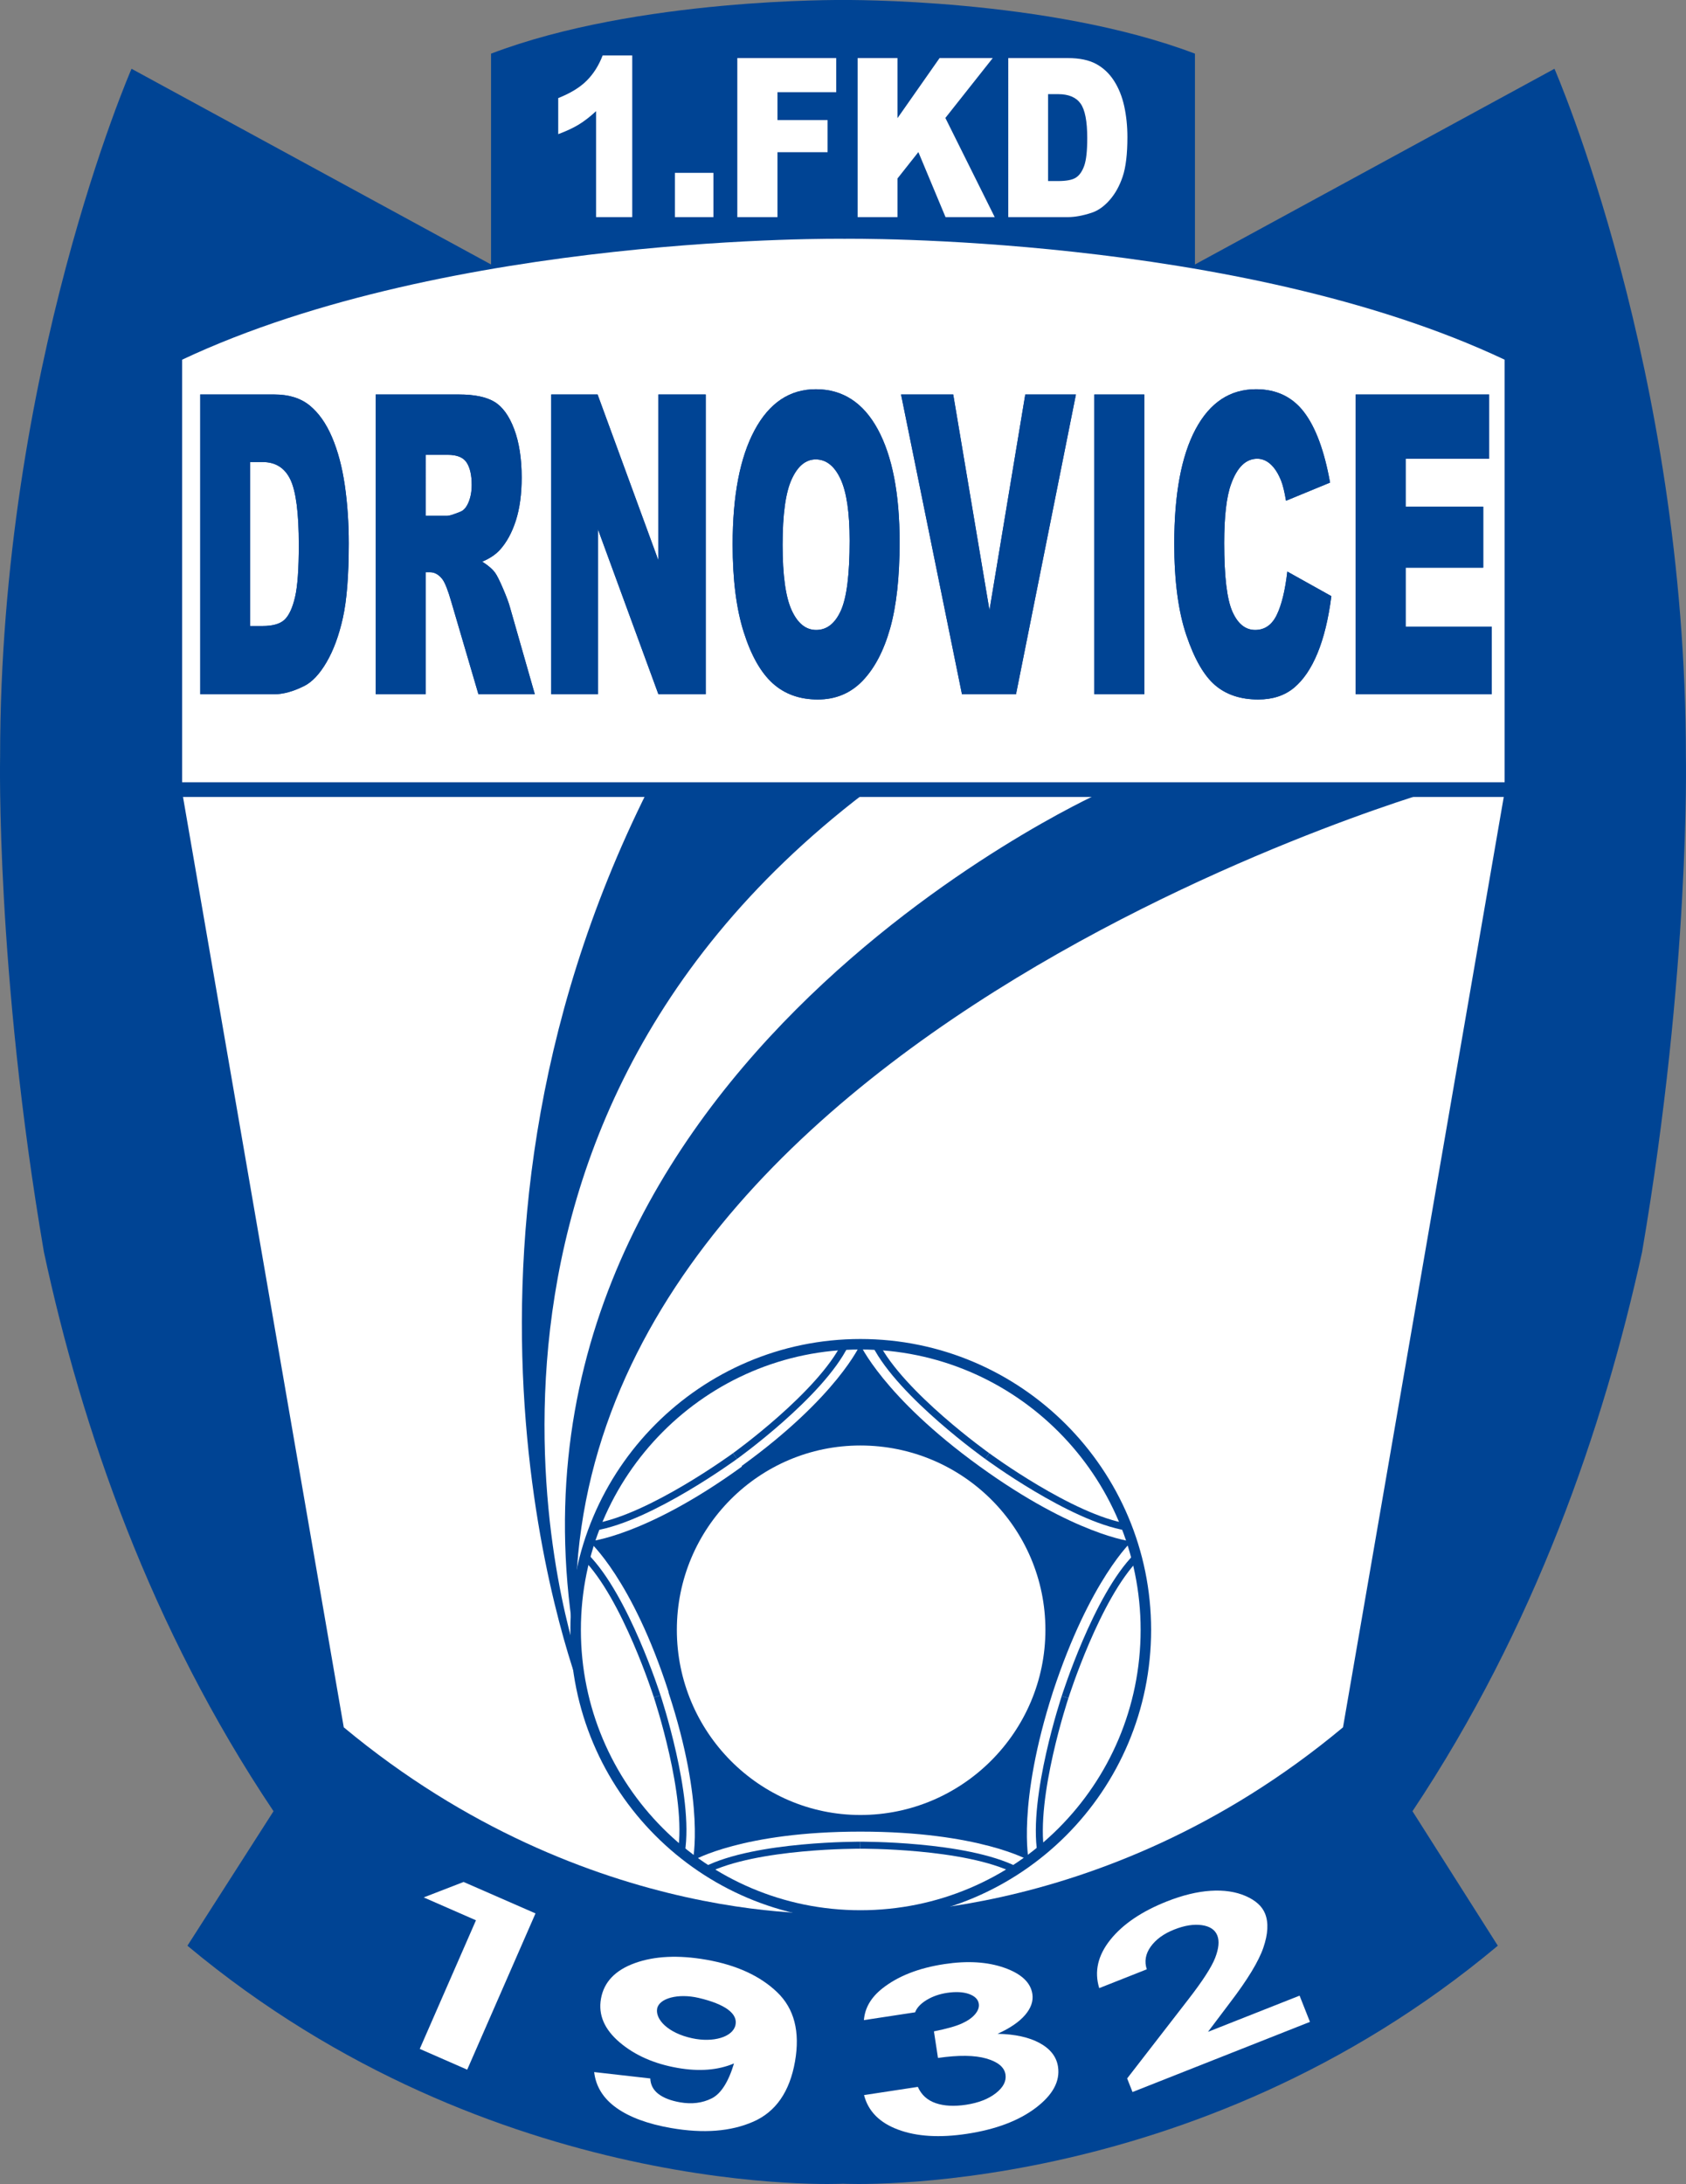 <?xml version="1.0" encoding="utf-8"?>
<!-- Generator: Adobe Illustrator 13.0.2, SVG Export Plug-In . SVG Version: 6.00 Build 14948)  -->
<!DOCTYPE svg PUBLIC "-//W3C//DTD SVG 1.1 Tiny//EN" "http://www.w3.org/Graphics/SVG/1.1/DTD/svg11-tiny.dtd">
<svg version="1.1" baseProfile="tiny" id="Ebene_1" xmlns="http://www.w3.org/2000/svg" xmlns:xlink="http://www.w3.org/1999/xlink"
	 x="0px" y="0px" width="427.561px" height="553.607px" viewBox="0 0 427.561 553.607" xml:space="preserve">
<rect x="0" y="0" width="427.561" height="553.607" fill="#808080" stroke="none"/>
<path fill="#004494" d="M47.53,493.206l21.834-34.094c-31.22-46.543-48.65-97.111-58.226-141.74
	c-12.26-71.628-11.11-125.644-11.11-125.644c0-98.063,33.329-174.294,33.329-174.294l91.169,49.607V13.602
	c37.157-14.173,89.255-13.599,89.255-13.599s51.909-0.574,89.253,13.599V67.04l91.171-49.607c0,0,33.325,76.231,33.325,174.294
	c0,0,1.152,54.016-11.108,125.644c-9.769,44.629-27.193,95.197-58.226,141.74l21.643,34.094
	c-77.57,64.928-166.058,60.331-166.058,60.331S125.292,558.133,47.53,493.206L47.53,493.206z"/>
<path fill="#FFFFFF" d="M87.177,437.848L46.188,200.73V91.174c67.995-31.987,167.976-30.646,167.976-30.646
	s99.599-1.342,167.402,30.646V200.73l-40.988,237.118c-62.248,51.906-126.796,47.121-126.796,47.121S149.618,489.754,87.177,437.848
	L87.177,437.848z"/>
<path fill="#004494" d="M147.702,429.998c0,0-43.861-108.981,16.664-229.841H364.33C364.33,200.156,123.378,269.109,147.702,429.998
	L147.702,429.998z"/>
<path fill="#FFFFFF" d="M146.745,421.569c0,0-45.585-130.245,72.397-220.456h59.57C278.713,201.113,117.824,273.706,146.745,421.569
	L146.745,421.569z"/>
<line fill="none" stroke="#004494" stroke-width="3.724" stroke-miterlimit="2.613" x1="36.805" y1="200.156" x2="390.566" y2="200.156"/>
<path fill="none" stroke="#004494" stroke-width="2.66" stroke-miterlimit="2.613" d="M218.188,485.54
	c40.027,0,72.399-32.365,72.399-72.399c0-39.837-32.372-72.396-72.399-72.396c-39.838,0-72.21,32.559-72.21,72.396
	C145.978,453.174,178.35,485.54,218.188,485.54L218.188,485.54z"/>
<path fill="#004494" d="M149.427,390.732c0,0,14.364-1.34,38.689-18.96v-0.191c24.324-17.619,30.071-30.836,30.071-30.836
	l-0.193-0.195c0,0,5.939,13.412,30.262,31.031l0,0c24.325,17.62,38.691,19.151,38.691,19.151l0.191-0.188
	c0,0-10.727,9.77-20.111,38.303l0,0c-9.191,28.543-6.129,42.908-6.129,42.908v-0.191c0,0-12.643-7.279-42.711-7.279l0,0
	c-29.88,0-42.328,7.279-42.328,7.279l-0.193,0.191c0,0,3.256-14.178-6.128-42.717v-0.191
	C160.344,400.313,149.427,390.732,149.427,390.732L149.427,390.732L149.427,390.732z"/>
<path fill="#FFFFFF" d="M218.188,460.069c25.857,0,46.922-21.072,46.922-46.929c0-25.854-21.064-46.733-46.922-46.733
	c-25.666,0-46.542,20.88-46.542,46.733C171.645,438.997,192.522,460.069,218.188,460.069L218.188,460.069z"/>
<path fill="none" stroke="#004494" stroke-width="1.774" stroke-miterlimit="2.613" d="M178.922,474.048
	c12.834-6.508,39.266-6.319,39.266-6.319"/>
<path fill="none" stroke="#004494" stroke-width="0.621" stroke-miterlimit="2.613" d="M218.188,467.729L218.188,467.729
	L218.188,467.729z"/>
<path fill="none" stroke="#004494" stroke-width="1.774" stroke-miterlimit="2.613" d="M218.188,467.729
	c0,0,26.623-0.188,39.453,6.319 M214.356,340.745c-6.32,12.827-27.964,28.345-27.964,28.345"/>
<path fill="none" stroke="#004494" stroke-width="0.621" stroke-miterlimit="2.613" d="M186.392,369.089L186.392,369.089
	L186.392,369.089z"/>
<path fill="none" stroke="#004494" stroke-width="1.774" stroke-miterlimit="2.613" d="M186.392,369.089
	c0,0-21.451,15.706-35.625,18.003 M285.799,387.092c-14.172-2.297-35.435-18.003-35.435-18.003"/>
<path fill="none" stroke="#004494" stroke-width="0.621" stroke-miterlimit="2.613" d="M250.364,369.089L250.364,369.089
	L250.364,369.089z"/>
<path fill="none" stroke="#004494" stroke-width="1.774" stroke-miterlimit="2.613" d="M250.364,369.089
	c0,0-21.834-15.518-28.345-28.345 M263.965,469.643c-2.301-14.168,6.128-39.454,6.128-39.454"/>
<path fill="none" stroke="#004494" stroke-width="0.621" stroke-miterlimit="2.613" d="M270.093,430.189L270.093,430.189
	L270.093,430.189z"/>
<path fill="none" stroke="#004494" stroke-width="1.774" stroke-miterlimit="2.613" d="M270.093,430.189
	c0,0,8.046-25.471,18.197-35.622 M148.468,394.567c10.151,10.151,18.195,35.431,18.195,35.431"/>
<path fill="none" stroke="#004494" stroke-width="0.621" stroke-miterlimit="2.613" d="M166.663,429.998L166.663,429.998
	L166.663,429.998z"/>
<path fill="none" stroke="#004494" stroke-width="1.774" stroke-miterlimit="2.613" d="M166.663,429.998
	c0,0,8.429,25.279,6.13,39.454"/>
<path fill="#004494" d="M50.769,99.995h18.797c3.704,0,6.698,0.937,8.979,2.801c2.279,1.864,4.166,4.544,5.656,8.032
	c1.489,3.491,2.567,7.552,3.239,12.182c0.67,4.63,1.006,9.536,1.006,14.716c0,8.121-0.5,14.422-1.495,18.895
	c-0.995,4.475-2.377,8.222-4.146,11.247c-1.769,3.023-3.669,5.033-5.698,6.036c-2.777,1.383-5.291,2.073-7.542,2.073H50.769V99.995
	L50.769,99.995z M63.44,117.12v41.566h3.104c2.647,0,4.531-0.543,5.65-1.634c1.121-1.089,1.996-2.991,2.63-5.708
	c0.634-2.716,0.952-7.118,0.952-13.207c0-8.058-0.708-13.578-2.125-16.553c-1.418-2.977-3.768-4.464-7.049-4.464H63.44L63.44,117.12
	z"/>
<path fill="#004494" d="M95.279,175.976V99.995H116.4c3.917,0,6.909,0.622,8.979,1.862c2.068,1.243,3.738,3.548,5.007,6.908
	c1.268,3.365,1.904,7.461,1.904,12.287c0,4.209-0.492,7.839-1.47,10.89c-0.981,3.058-2.328,5.53-4.042,7.426
	c-1.094,1.208-2.595,2.208-4.497,3.001c1.496,0.94,2.587,1.876,3.271,2.814c0.461,0.626,1.133,1.962,2.012,4.013
	c0.878,2.049,1.464,3.63,1.76,4.739l6.3,22.041h-14.296l-6.839-23.283c-0.861-3.015-1.63-4.972-2.3-5.874
	c-0.918-1.176-1.957-1.767-3.115-1.767h-1.123v30.924H95.279L95.279,175.976z M107.951,130.754h5.397
	c0.584,0,1.712-0.347,3.391-1.037c0.848-0.313,1.54-1.106,2.077-2.388c0.536-1.278,0.805-2.748,0.805-4.411
	c0-2.454-0.424-4.341-1.27-5.655c-0.85-1.316-2.442-1.972-4.775-1.972h-5.624V130.754L107.951,130.754z"/>
<polygon fill="#004494" points="139.791,99.995 151.544,99.995 166.968,142.059 166.968,99.995 178.968,99.995 178.968,175.976 
	166.968,175.976 151.628,134.142 151.628,175.976 139.791,175.976 139.791,99.995 "/>
<path fill="#004494" d="M185.794,138.038c0-12.416,1.855-22.082,5.573-28.998c3.719-6.915,8.894-10.375,15.53-10.375
	c6.8,0,12.041,3.397,15.725,10.194c3.674,6.797,5.516,16.314,5.516,28.557c0,8.89-0.807,16.175-2.409,21.865
	c-1.61,5.689-3.935,10.115-6.971,13.28c-3.039,3.165-6.828,4.746-11.36,4.746c-4.609,0-8.422-1.364-11.442-4.098
	c-3.023-2.731-5.47-7.055-7.345-12.968C186.73,154.33,185.794,146.928,185.794,138.038L185.794,138.038z M198.462,138.122
	c0,7.67,0.76,13.184,2.287,16.535c1.528,3.353,3.604,5.028,6.229,5.028c2.7,0,4.792-1.641,6.271-4.924
	c1.477-3.284,2.217-9.175,2.217-17.676c0-7.152-0.772-12.378-2.315-15.678c-1.543-3.298-3.639-4.951-6.282-4.951
	c-2.535,0-4.57,1.678-6.103,5.027C199.228,124.834,198.462,130.382,198.462,138.122L198.462,138.122z"/>
<polygon fill="#004494" points="228.5,99.995 241.734,99.995 250.925,154.675 260.003,99.995 272.848,99.995 257.654,175.976 
	243.949,175.976 228.5,99.995 "/>
<polygon fill="#004494" points="277.514,99.995 290.184,99.995 290.184,175.976 277.514,175.976 277.514,99.995 "/>
<path fill="#004494" d="M326.459,144.886l11.17,6.23c-0.746,5.773-1.922,10.598-3.524,14.469c-1.6,3.872-3.589,6.796-5.964,8.765
	c-2.373,1.969-5.395,2.957-9.064,2.957c-4.454,0-8.091-1.203-10.91-3.604c-2.824-2.399-5.261-6.625-7.309-12.674
	c-2.051-6.048-3.072-13.79-3.072-23.225c0-12.578,1.801-22.248,5.41-29.005c3.613-6.754,8.72-10.135,15.323-10.135
	c5.168,0,9.229,1.938,12.185,5.814c2.957,3.876,5.154,9.825,6.594,17.852l-11.17,4.598c-0.393-2.306-0.807-3.992-1.237-5.063
	c-0.714-1.789-1.583-3.167-2.611-4.13c-1.032-0.962-2.185-1.448-3.456-1.448c-2.881,0-5.089,2.142-6.627,6.424
	c-1.162,3.175-1.743,8.164-1.743,14.962c0,8.425,0.687,14.2,2.058,17.322c1.374,3.124,3.305,4.688,5.793,4.688
	c2.414,0,4.235-1.263,5.466-3.792C325.002,153.368,325.901,149.697,326.459,144.886L326.459,144.886z"/>
<polygon fill="#004494" points="343.795,99.995 377.639,99.995 377.639,116.288 356.469,116.288 356.469,128.427 376.139,128.427 
	376.139,143.89 356.469,143.89 356.469,158.852 378.306,158.852 378.306,175.976 343.795,175.976 343.795,99.995 "/>
<path fill="#004494" d="M50.769,99.995h18.797c3.704,0,6.698,0.937,8.979,2.801c2.279,1.864,4.166,4.544,5.656,8.032
	c1.489,3.491,2.567,7.552,3.239,12.182c0.67,4.63,1.006,9.536,1.006,14.716c0,8.121-0.5,14.422-1.495,18.895
	c-0.995,4.475-2.377,8.222-4.146,11.247c-1.769,3.023-3.669,5.033-5.698,6.036c-2.777,1.383-5.291,2.073-7.542,2.073H50.769V99.995
	L50.769,99.995z M63.44,117.12v41.566h3.104c2.647,0,4.531-0.543,5.65-1.634c1.121-1.089,1.996-2.991,2.63-5.708
	c0.634-2.716,0.952-7.118,0.952-13.207c0-8.058-0.708-13.578-2.125-16.553c-1.418-2.977-3.768-4.464-7.049-4.464H63.44L63.44,117.12
	z"/>
<path fill="#004494" d="M95.279,175.976V99.995H116.4c3.917,0,6.909,0.622,8.979,1.862c2.068,1.243,3.738,3.548,5.007,6.908
	c1.268,3.365,1.904,7.461,1.904,12.287c0,4.209-0.492,7.839-1.47,10.89c-0.981,3.058-2.328,5.53-4.042,7.426
	c-1.094,1.208-2.595,2.208-4.497,3.001c1.496,0.94,2.587,1.876,3.271,2.814c0.461,0.626,1.133,1.962,2.012,4.013
	c0.878,2.049,1.464,3.63,1.76,4.739l6.3,22.041h-14.296l-6.839-23.283c-0.861-3.015-1.63-4.972-2.3-5.874
	c-0.918-1.176-1.957-1.767-3.115-1.767h-1.123v30.924H95.279L95.279,175.976z M107.951,130.754h5.397
	c0.584,0,1.712-0.347,3.391-1.037c0.848-0.313,1.54-1.106,2.077-2.388c0.536-1.278,0.805-2.748,0.805-4.411
	c0-2.454-0.424-4.341-1.27-5.655c-0.85-1.316-2.442-1.972-4.775-1.972h-5.624V130.754L107.951,130.754z"/>
<polygon fill="#004494" points="139.791,99.995 151.544,99.995 166.968,142.059 166.968,99.995 178.968,99.995 178.968,175.976 
	166.968,175.976 151.628,134.142 151.628,175.976 139.791,175.976 139.791,99.995 "/>
<path fill="#004494" d="M185.794,138.038c0-12.416,1.855-22.082,5.573-28.998c3.719-6.915,8.894-10.375,15.53-10.375
	c6.8,0,12.041,3.397,15.725,10.194c3.674,6.797,5.516,16.314,5.516,28.557c0,8.89-0.807,16.175-2.409,21.865
	c-1.61,5.689-3.935,10.115-6.971,13.28c-3.039,3.165-6.828,4.746-11.36,4.746c-4.609,0-8.422-1.364-11.442-4.098
	c-3.023-2.731-5.47-7.055-7.345-12.968C186.73,154.33,185.794,146.928,185.794,138.038L185.794,138.038z M198.462,138.122
	c0,7.67,0.76,13.184,2.287,16.535c1.528,3.353,3.604,5.028,6.229,5.028c2.7,0,4.792-1.641,6.271-4.924
	c1.477-3.284,2.217-9.175,2.217-17.676c0-7.152-0.772-12.378-2.315-15.678c-1.543-3.298-3.639-4.951-6.282-4.951
	c-2.535,0-4.57,1.678-6.103,5.027C199.228,124.834,198.462,130.382,198.462,138.122L198.462,138.122z"/>
<polygon fill="#004494" points="228.5,99.995 241.734,99.995 250.925,154.675 260.003,99.995 272.848,99.995 257.654,175.976 
	243.949,175.976 228.5,99.995 "/>
<polygon fill="#004494" points="277.514,99.995 290.184,99.995 290.184,175.976 277.514,175.976 277.514,99.995 "/>
<path fill="#004494" d="M326.459,144.886l11.17,6.23c-0.746,5.773-1.922,10.598-3.524,14.469c-1.6,3.872-3.589,6.796-5.964,8.765
	c-2.373,1.969-5.395,2.957-9.064,2.957c-4.454,0-8.091-1.203-10.91-3.604c-2.824-2.399-5.261-6.625-7.309-12.674
	c-2.051-6.048-3.072-13.79-3.072-23.225c0-12.578,1.801-22.248,5.41-29.005c3.613-6.754,8.72-10.135,15.323-10.135
	c5.168,0,9.229,1.938,12.185,5.814c2.957,3.876,5.154,9.825,6.594,17.852l-11.17,4.598c-0.393-2.306-0.807-3.992-1.237-5.063
	c-0.714-1.789-1.583-3.167-2.611-4.13c-1.032-0.962-2.185-1.448-3.456-1.448c-2.881,0-5.089,2.142-6.627,6.424
	c-1.162,3.175-1.743,8.164-1.743,14.962c0,8.425,0.687,14.2,2.058,17.322c1.374,3.124,3.305,4.688,5.793,4.688
	c2.414,0,4.235-1.263,5.466-3.792C325.002,153.368,325.901,149.697,326.459,144.886L326.459,144.886z"/>
<polygon fill="#004494" points="343.795,99.995 377.639,99.995 377.639,116.288 356.469,116.288 356.469,128.427 376.139,128.427 
	376.139,143.89 356.469,143.89 356.469,158.852 378.306,158.852 378.306,175.976 343.795,175.976 343.795,99.995 "/>
<path fill="#FFFFFF" d="M160.332,14.055v40.983h-9.174V28.174c-1.494,1.39-2.941,2.512-4.337,3.368
	c-1.398,0.86-3.149,1.68-5.259,2.465v-9.145c3.105-1.227,5.517-2.704,7.234-4.426s3.063-3.851,4.031-6.381H160.332L160.332,14.055z"
	/>
<polygon fill="#FFFFFF" points="171.153,43.817 180.918,43.817 180.918,55.038 171.153,55.038 171.153,43.817 "/>
<polygon fill="#FFFFFF" points="186.979,14.721 212.059,14.721 212.059,23.367 197.162,23.367 197.162,30.432 209.872,30.432 
	209.872,38.579 197.162,38.579 197.162,55.038 186.979,55.038 186.979,14.721 "/>
<polygon fill="#FFFFFF" points="217.495,14.721 227.594,14.721 227.594,29.957 238.271,14.721 251.752,14.721 239.741,29.895 
	252.254,55.038 239.782,55.038 232.895,38.549 227.594,45.246 227.594,55.038 217.495,55.038 217.495,14.721 "/>
<path fill="#FFFFFF" d="M255.693,14.721h15.072c2.971,0,5.37,0.496,7.199,1.485c1.828,0.991,3.342,2.409,4.535,4.264
	c1.193,1.851,2.061,4.004,2.602,6.462c0.533,2.457,0.803,5.06,0.803,7.81c0,4.311-0.4,7.651-1.199,10.025
	c-0.797,2.375-1.908,4.364-3.326,5.969c-1.415,1.605-2.939,2.671-4.566,3.203c-2.229,0.733-4.242,1.099-6.047,1.099h-15.072V14.721
	L255.693,14.721z M265.789,23.864v22.031h2.502c2.133,0,3.647-0.287,4.547-0.867c0.902-0.576,1.609-1.586,2.119-3.025
	c0.509-1.44,0.762-3.773,0.762-7c0-4.271-0.567-7.196-1.709-8.774c-1.142-1.576-3.031-2.365-5.674-2.365H265.789L265.789,23.864z"/>
<polygon fill="#FFFFFF" points="117.564,477.045 135.801,485.016 118.482,524.627 106.447,519.36 120.702,486.76 107.449,480.963 
	117.564,477.045 "/>
<path fill="#FFFFFF" d="M232.068,510.087l-12.983,1.976c0.23-3.045,1.765-5.701,4.599-7.967c3.958-3.155,9.225-5.236,15.798-6.231
	c5.858-0.892,10.935-0.577,15.22,0.93c4.287,1.511,6.655,3.726,7.1,6.631c0.273,1.808-0.338,3.585-1.839,5.339
	c-1.504,1.76-3.831,3.35-6.983,4.768c4.42,0.09,7.981,0.875,10.691,2.352c2.707,1.484,4.256,3.477,4.635,5.985
	c0.561,3.688-1.322,7.164-5.643,10.435c-4.324,3.275-10.138,5.469-17.428,6.576c-6.912,1.053-12.729,0.705-17.449-1.049
	c-4.73-1.75-7.615-4.672-8.67-8.764l13.643-2.078c0.899,2.023,2.414,3.397,4.539,4.122c2.123,0.731,4.693,0.861,7.701,0.407
	c3.138-0.482,5.65-1.453,7.54-2.93c1.89-1.483,2.704-3.059,2.447-4.737c-0.28-1.846-1.903-3.199-4.86-4.054
	c-2.953-0.852-7.045-0.898-12.257-0.144l-1.028-6.74c3.188-0.636,5.537-1.292,7.044-1.976c1.507-0.677,2.642-1.47,3.397-2.369
	c0.756-0.898,1.073-1.783,0.939-2.645c-0.17-1.121-1.001-1.945-2.488-2.482c-1.486-0.525-3.342-0.618-5.57-0.287
	c-1.966,0.301-3.695,0.91-5.199,1.826C233.463,507.9,232.498,508.932,232.068,510.087L232.068,510.087z"/>
<path fill="#FFFFFF" d="M290.819,499.188l-12.062,4.768c-1.289-4.207-0.35-8.295,2.816-12.257c3.161-3.948,7.953-7.198,14.355-9.728
	c3.961-1.563,7.643-2.461,11.053-2.687c3.408-0.222,6.385,0.222,8.922,1.329c2.543,1.111,4.184,2.608,4.928,4.495
	c0.889,2.253,0.738,5.106-0.447,8.579c-1.18,3.463-4.01,8.121-8.483,13.977l-5.564,7.375l23.231-9.177l2.629,6.651l-44.998,17.78
	l-1.359-3.445L301.207,507c3.719-4.781,6.039-8.356,6.955-10.725c0.916-2.373,1.098-4.256,0.54-5.664
	c-0.571-1.453-1.884-2.328-3.924-2.621c-2.044-0.291-4.375,0.078-7,1.113c-2.652,1.05-4.642,2.496-5.961,4.331
	C290.498,495.274,290.163,497.188,290.819,499.188L290.819,499.188z"/>
<path fill="#FFFFFF" d="M150.676,525.236l14.232,1.616c0.068,1.621,0.755,2.923,2.063,3.928c1.308,1.002,3.14,1.709,5.501,2.123
	c2.972,0.516,5.638,0.184,7.997-0.992c2.354-1.176,4.243-4.129,5.672-8.865c-4.056,1.715-8.813,2.092-14.277,1.138
	c-5.946-1.032-10.855-3.199-14.725-6.483c-3.871-3.292-5.45-6.97-4.739-11.037c0.74-4.238,3.611-7.253,8.616-9.058
	c5.002-1.794,11.025-2.078,18.067-0.854c7.658,1.34,13.657,4.084,17.996,8.237c4.339,4.153,5.85,9.997,4.534,17.541
	c-1.341,7.677-4.867,12.772-10.574,15.274c-5.708,2.506-12.668,3.046-20.872,1.613c-5.905-1.031-10.521-2.737-13.856-5.119
	C152.979,531.918,151.098,528.889,150.676,525.236L150.676,525.236z M186.512,513.314c0.636-2.888-2.606-5.298-9.34-6.88
	c-5.206-1.217-10.066,0.099-10.527,2.744c-0.468,2.684,2.712,6.152,8.864,7.482C180.894,517.829,185.842,516.352,186.512,513.314
	L186.512,513.314z"/>
</svg>
